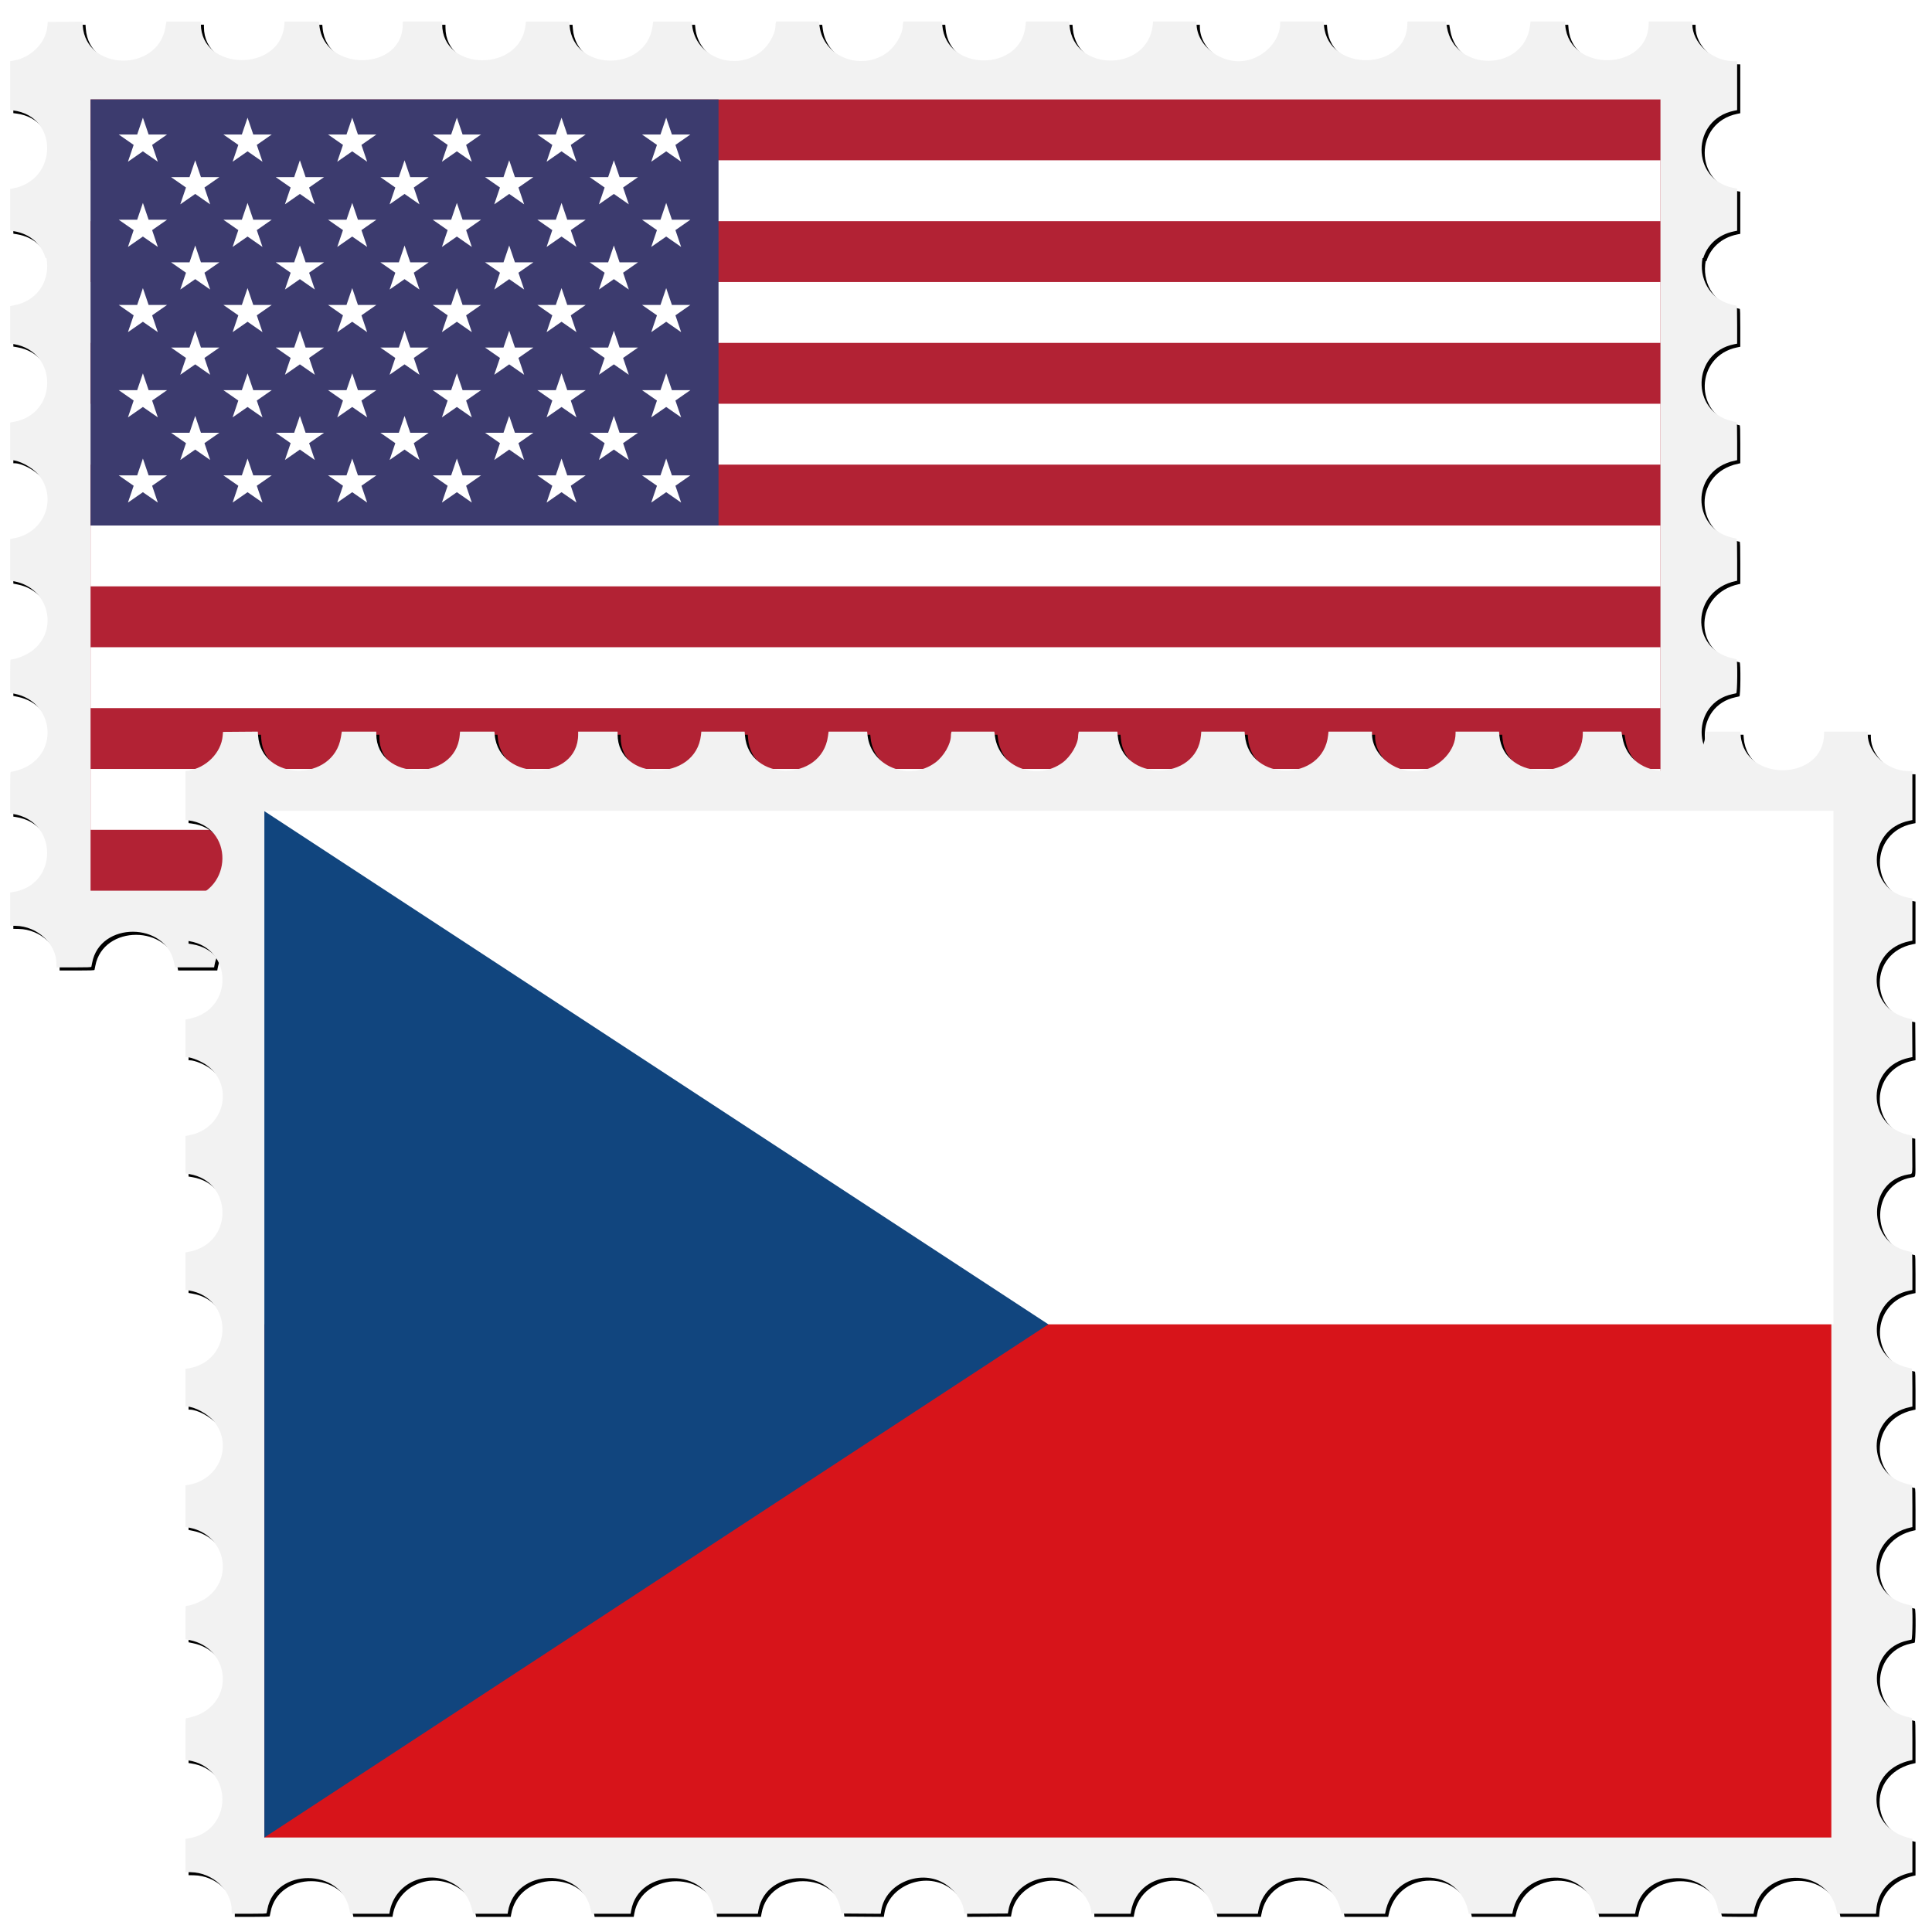 <?xml version="1.0" encoding="UTF-8" standalone="no"?>
<svg
   xmlns:dc="http://purl.org/dc/elements/1.1/"
   xmlns:cc="http://creativecommons.org/ns#"
   xmlns:rdf="http://www.w3.org/1999/02/22-rdf-syntax-ns#"
   xmlns:svg="http://www.w3.org/2000/svg"
   xmlns="http://www.w3.org/2000/svg"
   xmlns:xlink="http://www.w3.org/1999/xlink"
   xmlns:sodipodi="http://sodipodi.sourceforge.net/DTD/sodipodi-0.dtd"
   xmlns:inkscape="http://www.inkscape.org/namespaces/inkscape"
   id="svg4137"
   height="3800"
   viewBox="0 0 3799.96 3799.968"
   width="3800"
   version="1.1"
   sodipodi:docname="DictEN2CZ.svg"
   inkscape:version="0.92.2 (5c3e80d, 2017-08-06)">
  <sodipodi:namedview
     pagecolor="#ffffff"
     bordercolor="#666666"
     borderopacity="1"
     objecttolerance="10"
     gridtolerance="10"
     guidetolerance="10"
     inkscape:pageopacity="0"
     inkscape:pageshadow="2"
     inkscape:window-width="925"
     inkscape:window-height="802"
     id="namedview28"
     showgrid="false"
     inkscape:zoom="0.15004828"
     inkscape:cx="1358.8447"
     inkscape:cy="1957.0386"
     inkscape:window-x="0"
     inkscape:window-y="22"
     inkscape:window-maximized="0"
     inkscape:current-layer="svg4137" />
  <defs
     id="defs4141">
    <filter
       id="filter6669"
       style="color-interpolation-filters:sRGB"
       height="1.034"
       width="1.019"
       y="-0.017"
       x="-0.009">
      <feGaussianBlur
         id="feGaussianBlur6671"
         stdDeviation="12.781" />
    </filter>
    <filter
       id="filter4699"
       style="color-interpolation-filters:sRGB"
       height="1.02"
       width="1.029"
       y="-0.01"
       x="-0.015">
      <feGaussianBlur
         id="feGaussianBlur4701"
         stdDeviation="13.923" />
    </filter>
  </defs>
  <g
     id="g4182"
     transform="matrix(1.034,0,0,1.018,-5.493,17.481)">
    <path
       id="path6667"
       d="m 168.39,30.675 -33.106,0.264 -33.106,0.262 -0.625,7.5 c -2.745,32.939 -31.559,62.331 -66.195,67.525 l -4.68,0.703 v 47.271 47.27 l 5.305,0.664 c 87.639,10.95 86.353,135.92 -1.555,151.01 l -3.75,0.645 v 40.26 40.26 l 7.25,1.225 c 32.588,5.504 52.666,26.888 60.043,51.945 h 1.621 c 7.535,37.886 -12.641,81.409 -60.779,91.064 l -8.135,1.631 v 36.154 36.154 l 7.125,1.223 c 84.85,14.55 84.231,135.48 -0.769,150.28 l -6.356,1.107 v 36.396 36.396 h 2.311 c 14.445,0 39.573,13.657 51.363,27.916 37.423,45.258 11.534,112.93 -47.107,123.15 l -6.566,1.145 v 40.172 40.172 l 8.75,1.791 c 64.937,13.295 84.777,94.403 32.811,134.14 -10.728,8.203 -30.73,16.522 -39.721,16.522 -1.749,0 -1.84,1.603 -1.84,32.275 v 32.275 l 8.352,1.719 c 73.667,15.164 86.001,111.24 18.393,143.27 -6.865,3.252 -20.917,7.463 -24.904,7.463 -1.756,0 -1.84,1.837 -1.84,40.387 v 40.387 l 4.68,0.703 c 87.501,13.122 87.501,137.93 0,151.05 l -4.68,0.703 v 32.137 32.135 l 10.25,0.178 c 41.71,0.722 77.649,34.737 77.734,73.572 l 0.016,6.75 h 33.031 c 25.576,0 33.108,-0.282 33.373,-1.25 0.188,-0.688 0.883,-4.175 1.543,-7.75 14.816,-80.196 140.34,-79.771 155.91,0.527 l 1.643,8.467 h 37.205 37.203 l 0.645,-3.75 c 9.138,-53.208 65.77,-81.661 114.95,-57.75 23.808,11.576 36.816,29.364 42.963,58.75 l 0.574,2.75 h 32.936 32.936 l 0.596,-3.75 c 13.59,-85.611 141.56,-87.912 157.7,-2.836 l 1.248,6.586 h 37.17 37.17 l 1.149,-6.601 c 14.518,-83.37 147.04,-82.65 156.65,0.852 l 0.662,5.75 h 41.768 41.77 l 1.172,-6.75 c 14.481,-83.357 144.77,-82.633 156.79,0.871 l 0.773,5.379 37.514,0.262 37.512,0.262 1.076,-6.828 c 8.336,-52.942 76.344,-80.993 122.17,-50.393 19.714,13.163 35.197,37.11 35.197,54.438 v 2.781 l 41.693,-0.26 41.695,-0.262 1.367,-7.5 c 9.456,-51.829 73.815,-78.703 120.53,-50.328 19.182,11.652 36.719,38.186 36.719,55.559 v 2.769 h 37.455 37.455 l 0.615,-3.75 c 14.565,-88.653 141.13,-87.852 157.99,1 l 0.521,2.75 h 41.438 41.434 l 0.617,-3.75 c 14.652,-89.183 140.61,-87.988 158.07,1.5 l 0.438,2.25 h 41.463 41.463 l 0.519,-2.75 c 7.753,-40.865 38.755,-67.25 79.018,-67.25 40.3,0 71.257,26.347 79.016,67.25 l 0.521,2.75 h 41.463 41.463 l 0.519,-2.75 c 16.866,-88.901 143.42,-89.702 157.99,-1 l 0.615,3.75 h 37.205 37.205 l 1.643,-8.467 c 15.548,-80.17 141.31,-80.595 155.92,-0.527 0.652,3.575 1.341,7.062 1.529,7.75 0.265,0.968 7.788,1.25 33.328,1.25 h 32.984 l 0.617,-3.75 c 14.221,-86.557 140.47,-88.16 157.48,-2 l 1.137,5.75 h 36.785 36.785 l 0.684,-8.25 c 3.006,-36.224 27.718,-62.938 65.854,-71.191 l 2.75,-0.596 v -32.463 -32.461 l -2.75,-0.596 c -40.097,-8.679 -65.588,-38 -65.588,-75.443 0,-37.472 25.461,-66.756 65.588,-75.441 l 2.75,-0.596 v -40.512 c 0,-31.573 -0.276,-40.583 -1.25,-40.832 -0.688,-0.176 -4.4,-1.071 -8.25,-1.988 -77.675,-18.498 -77.295,-130.95 0.5,-147.62 3.025,-0.648 6.287,-1.396 7.25,-1.66 2.265,-0.621 2.756,-65.15 0.5,-65.727 -0.688,-0.176 -4.4,-1.071 -8.25,-1.988 -81.91,-19.507 -76.863,-130.98 6.75,-149.07 l 2.75,-0.596 v -40.512 c 0,-31.547 -0.277,-40.595 -1.25,-40.881 -0.688,-0.202 -4.4,-1.082 -8.25,-1.957 -72.239,-16.419 -79.512,-116.12 -10.5,-143.92 5.883,-2.37 8.377,-3.109 17.25,-5.107 l 2.75,-0.619 v -36.512 c 0,-28.347 -0.28,-36.596 -1.25,-36.881 -0.688,-0.202 -4.4,-1.094 -8.25,-1.982 -79.578,-18.36 -76.705,-132.17 3.75,-148.56 l 5.75,-1.172 v -36.461 c 0,-28.306 -0.28,-36.543 -1.25,-36.828 -0.688,-0.202 -4.374,-1.091 -8.193,-1.976 -44.63,-10.345 -63.242,-52.943 -56.359,-90.004 h 1.324 c 7.5,-24.307 27.131,-45.231 58.728,-51.738 l 5.75,-1.184 v -40.701 -40.701 l -6.504,-1.234 c -81.999,-15.555 -81.409,-132.26 0.754,-149.18 l 5.75,-1.184 -0.01,-47.18 -0.01,-47.18 -8.736,-0.217 h -0.01 c -39.588,-0.995 -76.234,-35.338 -76.234,-71.443 v -4.84 h -41.5 -41.5 v 3.543 c 0,92.315 -150.89,95.886 -158.68,3.756 l -0.615,-7.299 h -32.674 -32.674 l -1.176,8.832 c -11.773,88.423 -143.65,89.722 -157.99,1.557 l -1.69,-10.385 h -36.75 -36.75 v 3.543 c 0,92.358 -150.89,95.929 -158.68,3.756 l -0.615,-7.299 h -41.354 -41.354 v 3.543 c 0,32.139 -28.277,63.994 -63.5,71.533 -45.882,9.821 -95.5,-27.203 -95.5,-71.26 v -3.816 h -41.363 -41.361 l -0.684,6.75 c -9.234,91.163 -150.57,91.653 -158.27,0.549 l -0.615,-7.299 h -41.207 -41.207 l -0.625,7.385 c -7.627,90.231 -150.71,90.223 -158.34,-0.01 l -0.623,-7.375 h -36.728 -36.728 l -0.625,3.125 c -0.344,1.719 -0.625,4.335 -0.625,5.816 0,15.126 -14.074,39.423 -29.463,50.863 -49.549,36.836 -120.77,8.742 -128.69,-50.766 l -1.205,-9.039 h -40.703 -40.703 l -0.602,2.25 c -0.332,1.238 -0.61,3.796 -0.617,5.686 -0.064,16.181 -13.528,39.8 -29.508,51.768 -50.063,37.492 -122.91,7.612 -129.09,-52.953 l -0.689,-6.75 h -36.682 -36.682 l -1.176,8.83 c -11.916,89.495 -150.57,88.547 -157.85,-1.08 l -0.629,-7.75 h -41.213 -41.215 l -0.648,6.33 c -9.433,92.073 -158.63,90.764 -158.63,-1.395 v -4.939 h -37.5 -37.5 v 5.34 c 0,91.384 -150.07,92.718 -158.65,1.41 l -0.635,-6.75 h -32.711 -32.709 l -0.617,7.25 c -8.17,91.024 -159.08,88.464 -159.08,-2.953 v -4.553 h -32.791 -32.789 l -1.633,10.299 c -14.023,88.403 -151.44,86.17 -157.54,-2.561 l -0.535,-7.764 z"
       inkscape:connector-curvature="0"
       style="filter:url(#filter6669)" />
    <path
       id="path4687"
       d="m 162.39,24.675 -33.106,0.264 -33.105,0.262 -0.625,7.5 c -2.745,32.939 -31.56,62.331 -66.195,67.525 l -4.68,0.703 v 47.271 47.27 l 5.305,0.664 c 87.639,10.95 86.353,135.92 -1.555,151.01 l -3.75,0.645 v 40.26 40.26 l 7.25,1.225 c 32.588,5.504 52.666,26.888 60.043,51.945 h 1.621 c 7.535,37.886 -12.641,81.409 -60.779,91.064 l -8.135,1.631 v 36.154 36.154 l 7.125,1.223 c 84.85,14.55 84.231,135.48 -0.769,150.28 l -6.356,1.107 v 36.396 36.396 h 2.311 c 14.445,0 39.573,13.657 51.363,27.916 37.423,45.258 11.534,112.93 -47.107,123.15 l -6.566,1.145 v 40.172 40.172 l 8.75,1.791 c 64.937,13.295 84.777,94.403 32.811,134.14 -10.728,8.203 -30.73,16.522 -39.721,16.522 -1.749,0 -1.84,1.603 -1.84,32.275 v 32.275 l 8.352,1.719 c 73.667,15.164 86.001,111.24 18.393,143.27 -6.865,3.252 -20.917,7.463 -24.904,7.463 -1.756,0 -1.84,1.837 -1.84,40.387 v 40.387 l 4.68,0.703 c 87.501,13.122 87.501,137.93 0,151.05 l -4.68,0.703 v 32.137 32.135 l 10.25,0.178 c 41.71,0.722 77.649,34.737 77.734,73.572 l 0.016,6.75 h 33.031 c 25.576,0 33.108,-0.282 33.373,-1.25 0.188,-0.688 0.883,-4.175 1.543,-7.75 14.816,-80.196 140.34,-79.771 155.91,0.527 l 1.643,8.467 h 37.205 37.203 l 0.645,-3.75 c 9.138,-53.208 65.77,-81.661 114.95,-57.75 23.808,11.576 36.816,29.364 42.963,58.75 l 0.574,2.75 h 32.936 32.936 l 0.596,-3.75 c 13.59,-85.611 141.56,-87.912 157.7,-2.836 l 1.248,6.586 h 37.17 37.17 l 1.149,-6.601 c 14.518,-83.37 147.04,-82.65 156.65,0.852 l 0.662,5.75 h 41.768 41.77 l 1.172,-6.75 c 14.481,-83.357 144.77,-82.633 156.79,0.871 l 0.773,5.379 37.514,0.262 37.512,0.262 1.076,-6.828 c 8.336,-52.942 76.344,-80.993 122.17,-50.393 19.714,13.163 35.197,37.11 35.197,54.438 v 2.781 l 41.693,-0.26 41.695,-0.262 1.367,-7.5 c 9.456,-51.829 73.815,-78.703 120.53,-50.328 19.182,11.652 36.719,38.186 36.719,55.559 v 2.769 h 37.455 37.455 l 0.615,-3.75 c 14.565,-88.653 141.13,-87.852 157.99,1 l 0.521,2.75 h 41.438 41.434 l 0.617,-3.75 c 14.652,-89.183 140.61,-87.988 158.07,1.5 l 0.438,2.25 h 41.463 41.463 l 0.519,-2.75 c 7.753,-40.865 38.755,-67.25 79.018,-67.25 40.3,0 71.257,26.347 79.016,67.25 l 0.521,2.75 h 41.463 41.463 l 0.519,-2.75 c 16.866,-88.901 143.42,-89.702 157.99,-1 l 0.615,3.75 h 37.205 37.205 l 1.643,-8.467 c 15.548,-80.17 141.31,-80.595 155.92,-0.527 0.652,3.575 1.341,7.062 1.529,7.75 0.265,0.968 7.788,1.25 33.328,1.25 h 32.984 l 0.617,-3.75 c 14.221,-86.557 140.47,-88.16 157.48,-2 l 1.137,5.75 h 36.785 36.785 l 0.684,-8.25 c 3.006,-36.224 27.718,-62.938 65.854,-71.191 l 2.75,-0.596 v -32.463 -32.461 l -2.75,-0.596 c -40.097,-8.679 -65.588,-38 -65.588,-75.443 0,-37.472 25.461,-66.756 65.588,-75.441 l 2.75,-0.596 v -40.512 c 0,-31.573 -0.276,-40.583 -1.25,-40.832 -0.688,-0.176 -4.4,-1.071 -8.25,-1.988 -77.675,-18.498 -77.295,-130.95 0.5,-147.62 3.025,-0.648 6.287,-1.396 7.25,-1.66 2.265,-0.621 2.756,-65.15 0.5,-65.727 -0.688,-0.176 -4.4,-1.071 -8.25,-1.988 -81.91,-19.507 -76.863,-130.98 6.75,-149.07 l 2.75,-0.596 v -40.512 c 0,-31.547 -0.277,-40.595 -1.25,-40.881 -0.688,-0.202 -4.4,-1.082 -8.25,-1.957 -72.239,-16.419 -79.512,-116.12 -10.5,-143.92 5.883,-2.37 8.377,-3.109 17.25,-5.107 l 2.75,-0.619 v -36.512 c 0,-28.347 -0.28,-36.596 -1.25,-36.881 -0.688,-0.202 -4.4,-1.094 -8.25,-1.982 -79.578,-18.36 -76.705,-132.17 3.75,-148.56 l 5.75,-1.172 v -36.461 c 0,-28.306 -0.28,-36.543 -1.25,-36.828 -0.688,-0.202 -4.374,-1.091 -8.193,-1.976 -44.63,-10.345 -63.242,-52.943 -56.359,-90.004 h 1.324 c 7.5,-24.307 27.131,-45.231 58.728,-51.738 l 5.75,-1.184 v -40.701 -40.701 l -6.504,-1.234 c -81.999,-15.555 -81.409,-132.26 0.754,-149.18 l 5.75,-1.184 -0.01,-47.18 -0.01,-47.18 -8.736,-0.217 h -0.01 c -39.9,-1.251 -76.5,-35.594 -76.5,-71.7 v -4.84 h -41.5 -41.5 v 3.543 c 0,92.315 -150.89,95.886 -158.68,3.756 l -0.615,-7.299 h -32.674 -32.674 l -1.176,8.832 c -11.773,88.423 -143.65,89.722 -157.99,1.557 l -1.69,-10.385 h -36.75 -36.75 v 3.543 c 0,92.358 -150.89,95.929 -158.68,3.756 l -0.615,-7.299 h -41.354 -41.354 v 3.543 c 0,32.139 -28.277,63.994 -63.5,71.533 -45.882,9.821 -95.5,-27.203 -95.5,-71.26 v -3.816 h -41.363 -41.361 l -0.684,6.75 c -9.234,91.163 -150.57,91.653 -158.27,0.549 l -0.615,-7.299 h -41.207 -41.207 l -0.625,7.385 c -7.627,90.231 -150.71,90.223 -158.34,-0.01 l -0.623,-7.375 h -36.728 -36.728 l -0.625,3.125 c -0.344,1.719 -0.625,4.335 -0.625,5.816 0,15.126 -14.074,39.423 -29.463,50.863 -49.549,36.836 -120.77,8.742 -128.69,-50.766 l -1.205,-9.039 h -40.703 -40.703 l -0.602,2.25 c -0.332,1.238 -0.61,3.796 -0.617,5.686 -0.064,16.181 -13.528,39.8 -29.508,51.768 -50.063,37.492 -122.91,7.612 -129.09,-52.953 l -0.689,-6.75 h -36.682 -36.682 l -1.176,8.83 c -11.916,89.495 -150.57,88.547 -157.85,-1.08 l -0.629,-7.75 h -41.213 -41.215 l -0.648,6.33 c -9.433,92.073 -158.63,90.764 -158.63,-1.395 v -4.939 h -37.5 -37.5 v 5.34 c 0,91.384 -150.07,92.718 -158.65,1.41 l -0.635,-6.75 h -32.711 -32.709 l -0.617,7.25 c -7.77,91.28 -158.68,88.72 -158.68,-2.697 v -4.553 h -32.791 -32.789 l -1.633,10.299 c -14.023,88.403 -151.44,86.17 -157.54,-2.561 l -0.535,-7.764 z"
       inkscape:connector-curvature="0"
       style="fill:#f2f2f2" />
    <g
       id="g4167"
       transform="matrix(0.403,0,0,0.392,177.58,174.92)">
      <rect
         id="rect4"
         height="3900"
         width="7410"
         y="0"
         x="0"
         style="fill:#b22234" />
      <path
         id="path6"
         d="m 0,450 h 7410 m 0,600 H 0 m 0,600 h 7410 m 0,600 H 0 m 0,600 h 7410 m 0,600 H 0"
         inkscape:connector-curvature="0"
         style="stroke:#ffffff;stroke-width:300" />
      <rect
         id="rect8"
         height="2100"
         width="2964"
         y="0"
         x="0"
         style="fill:#3c3b6e" />
      <g
         id="g10"
         style="fill:#ffffff">
        <g
           id="s18">
          <g
             id="s9">
            <g
               id="s5">
              <g
                 id="s4">
                <path
                   id="s"
                   d="m 247,90 70.534,217.08 -184.66,-134.16 h 228.25 l -184.66,134.16 z"
                   inkscape:connector-curvature="0" />
                <use
                   id="use17"
                   xlink:href="#s"
                   height="100%"
                   width="100%"
                   y="420"
                   x="0" />
                <use
                   id="use19"
                   xlink:href="#s"
                   height="100%"
                   width="100%"
                   y="840"
                   x="0" />
                <use
                   id="use21"
                   xlink:href="#s"
                   height="100%"
                   width="100%"
                   y="1260"
                   x="0" />
              </g>
              <use
                 id="use23"
                 xlink:href="#s"
                 height="100%"
                 width="100%"
                 y="1680"
                 x="0" />
            </g>
            <use
               id="use25"
               xlink:href="#s4"
               height="100%"
               width="100%"
               y="210"
               x="247" />
          </g>
          <use
             id="use27"
             xlink:href="#s9"
             height="100%"
             width="100%"
             y="0"
             x="494" />
        </g>
        <use
           id="use29"
           xlink:href="#s18"
           height="100%"
           width="100%"
           y="0"
           x="988" />
        <use
           id="use31"
           xlink:href="#s9"
           height="100%"
           width="100%"
           y="0"
           x="1976" />
        <use
           id="use33"
           xlink:href="#s5"
           height="100%"
           width="100%"
           y="0"
           x="2470" />
      </g>
    </g>
  </g>
  <g
     transform="matrix(1.034,0,0,1.018,336.338,1411.06)"
     id="g4147">
    <path
       id="path4689"
       d="M 82.308,3282.2 C 81.319,3242.7 46.975,3206 10.867,3206 h -4.84 v -41.5 -41.5 h 3.542 c 92.315,0 95.886,-150.89 3.756,-158.68 l -7.298,-0.617 v -32.673 -32.673 l 8.831,-1.176 c 88.423,-11.773 89.723,-143.65 1.558,-157.99 l -10.386,-1.7 v -36.75 -36.75 h 3.542 c 92.358,0 95.93,-150.88 3.756,-158.68 l -7.298,-0.617 v -41.353 -41.353 h 3.542 c 32.139,0 63.994,-28.277 71.534,-63.5 9.82,-45.9 -27.203,-95.5 -71.26,-95.5 H 6.029 v -41.362 -41.362 l 6.75,-0.684 c 91.162,-9.234 91.652,-150.57 0.548,-158.27 l -7.298,-0.617 v -41.206 -41.206 l 7.385,-0.624 c 90.231,-7.627 90.222,-150.71 -0.011,-158.34 l -7.374,-0.623 v -36.728 -36.728 l 3.125,-0.625 c 1.719,-0.344 4.337,-0.625 5.818,-0.625 15.126,0 39.423,-14.074 50.863,-29.463 36.836,-49.549 8.741,-120.77 -50.766,-128.69 l -9.04,-1.204 v -40.703 -40.703 l 2.25,-0.603 c 1.238,-0.332 3.796,-0.609 5.686,-0.617 16.181,-0.064 39.8,-13.527 51.767,-29.507 37.492,-50.063 7.612,-122.91 -52.954,-129.09 l -6.75,-0.69 v -36.682 -36.682 l 8.831,-1.176 c 89.495,-11.916 88.546,-150.57 -1.081,-157.85 l -7.75,-0.629 v -41.214 -41.214 l 6.33,-0.649 c 92.07,-9.5 90.76,-158.69 -1.395,-158.69 H 6.025 v -37.5 -37.5 h 5.34 c 91.384,0 92.718,-150.07 1.41,-158.65 l -6.75,-0.635 v -32.71 -32.71 l 7.25,-0.617 c 91.283,-7.77 88.713,-158.68 -2.698,-158.68 H 6.024 v -32.79 -32.79 l 10.298,-1.633 c 88.403,-14.023 86.169,-151.44 -2.561,-157.54 l -7.763,-0.54 0.263,-33.1 0.263,-33.11 7.5,-0.625 c 32.938,-2.745 62.331,-31.558 67.525,-66.194 l 0.702,-4.681 h 47.271 47.271 l 0.663,5.306 c 10.95,87.639 135.92,86.352 151.01,-1.556 l 0.644,-3.75 h 40.26 40.26 l 1.224,7.25 c 14.002,82.909 130.79,84.897 149.36,2.543 l 2.21,-9.793 h 36.299 36.299 v 2.34 c 0,9.679 8.594,29.835 17.328,40.644 40.863,50.564 120.38,29.68 133.36,-35.025 l 1.59,-7.959 h 36.163 36.163 l 1.224,7.25 c 14.148,83.778 133.05,84.479 149.82,0.884 l 1.6,-8.134 h 36.154 36.154 l 1.222,7.125 c 14.55,84.85 135.48,84.23 150.28,-0.77 l 1.1,-6.355 h 36.397 36.397 v 2.312 c 0,14.445 13.656,39.571 27.915,51.362 45.258,37.423 112.93,11.535 123.15,-47.106 l 1.1,-6.568 h 40.172 40.172 l 1.791,8.75 c 13.295,64.937 94.403,84.776 134.14,32.81 8.203,-10.728 16.523,-30.729 16.523,-39.72 0,-1.749 1.6,-1.84 32.3,-1.84 h 32.275 l 1.719,8.352 c 15.164,73.667 111.24,86.001 143.27,18.392 3.252,-6.865 7.464,-20.917 7.464,-24.904 0,-1.756 1.9,-1.84 40.4,-1.84 h 40.386 l 0.702,4.681 c 13.122,87.501 137.93,87.501 151.05,0 l 0.7,-4.681 32.136,1.022e-4 32.136,1.022e-4 0.177,10.25 c 0.722,41.71 34.737,77.65 73.573,77.735 l 6.75,0.015 v 33.031 c 0,25.576 -0.282,33.109 -1.25,33.373 -0.688,0.188 -4.175,0.882 -7.75,1.543 -80.196,14.816 -79.773,140.34 0.526,155.91 l 8.468,1.642 v 37.205 37.205 l -3.75,0.644 c -53.208,9.138 -81.66,65.77 -57.75,114.95 11.576,23.808 29.363,36.816 58.75,42.963 l 2.75,0.575 v 32.936 32.936 l -3.75,0.595 c -85.611,13.591 -87.911,141.56 -2.835,157.7 l 6.585,1.249 v 37.169 37.169 l -6.602,1.15 c -83.37,14.518 -82.649,147.04 0.852,156.65 l 5.75,0.662 v 41.768 41.768 l -6.75,1.173 c -83.357,14.481 -82.634,144.77 0.871,156.79 l 5.379,0.774 0.262,37.513 0.262,37.513 -6.829,1.075 c -52.942,8.336 -80.993,76.343 -50.392,122.17 13.163,19.714 37.111,35.198 54.439,35.198 h 2.781 l -0.261,41.694 -0.261,41.694 -7.5,1.368 c -51.829,9.456 -78.704,73.815 -50.328,120.53 11.652,19.182 38.186,36.718 55.558,36.718 h 2.77 v 37.455 37.455 l -3.75,0.616 c -88.653,14.565 -87.852,141.13 1,157.99 l 2.75,0.522 v 41.436 41.436 l -3.75,0.616 c -89.183,14.652 -87.988,140.61 1.5,158.07 l 2.25,0.439 v 41.462 41.462 l -2.75,0.522 c -40.865,7.752 -67.25,38.754 -67.25,79.016 0,40.3 26.347,71.257 67.25,79.016 l 2.75,0.522 v 41.462 41.462 l -2.75,0.522 c -88.901,16.865 -89.702,143.42 -1,157.99 l 3.75,0.616 v 37.205 37.205 l -8.468,1.642 c -80.17,15.548 -80.594,141.31 -0.526,155.92 3.575,0.652 7.062,1.34 7.75,1.528 0.968,0.265 1.25,7.788 1.25,33.328 v 32.986 l -3.75,0.616 c -86.557,14.22 -88.16,140.47 -2,157.48 l 5.75,1.135 v 36.785 36.785 l -8.25,0.685 c -36.224,3.006 -62.939,27.718 -71.193,65.853 l -0.595,2.75 h -32.462 -32.462 l -0.595,-2.75 c -8.679,-40.097 -37.999,-65.588 -75.443,-65.588 -37.472,0 -66.758,25.46 -75.443,65.588 l -0.595,2.75 h -40.512 c -31.573,0 -40.583,-0.276 -40.832,-1.25 -0.176,-0.688 -1.07,-4.4 -1.987,-8.25 -18.498,-77.675 -130.95,-77.294 -147.63,0.5 -0.648,3.025 -1.395,6.287 -1.659,7.25 -0.621,2.265 -65.151,2.756 -65.728,0.5 -0.176,-0.688 -1.07,-4.4 -1.987,-8.25 -19.507,-81.91 -130.98,-76.863 -149.07,6.75 l -0.595,2.75 h -40.512 c -31.547,0 -40.594,-0.277 -40.88,-1.25 -0.202,-0.688 -1.083,-4.4 -1.958,-8.25 -16.419,-72.239 -116.12,-79.512 -143.92,-10.5 -2.37,5.883 -3.109,8.377 -5.107,17.25 l -0.619,2.75 h -36.512 c -28.347,0 -36.594,-0.28 -36.88,-1.25 -0.202,-0.688 -1.094,-4.4 -1.982,-8.25 -18.36,-79.578 -132.17,-76.705 -148.56,3.75 l -1.171,5.75 h -36.46 c -28.306,0 -36.543,-0.28 -36.828,-1.25 -0.202,-0.688 -1.091,-4.375 -1.977,-8.194 -18.104,-78.1 -134.98,-76.566 -148.1,1.944 -1.394,8.344 2.751,7.556 -38.214,7.262 l -36.578,-0.262 -1.815,-7.693 c -19.11,-80.998 -132.04,-79.136 -148.85,2.455 l -1.187,5.762 -36.576,-0.262 -36.576,-0.262 -1.815,-7.693 c -19.112,-81.007 -132.04,-79.154 -148.84,2.443 l -1.184,5.75 h -40.701 -40.701 l -1.234,-6.504 c -15.555,-81.999 -132.26,-81.41 -149.18,0.754 l -1.184,5.75 -47.179,-0.01 -47.179,-0.01 -0.218,-8.745 z"
       transform="matrix(0,1,1,0,27.416,27.416)"
       inkscape:connector-curvature="0"
       style="filter:url(#filter4699)" />
    <path
       id="path4687-7"
       d="m 3303.7,103.72 c -39.592,-0.989 -76.244,-35.333 -76.244,-71.442 v -4.84 h -41.5 -41.5 v 3.542 c 0,92.315 -150.89,95.886 -158.68,3.756 l -0.617,-7.298 h -32.673 -32.673 l -1.176,8.831 c -11.773,88.423 -143.65,89.723 -157.99,1.558 l -1.69,-10.385 h -36.75 -36.75 v 3.542 c 0,92.358 -150.88,95.93 -158.68,3.756 l -0.617,-7.298 h -41.353 -41.353 v 3.542 c 0,32.139 -28.277,63.994 -63.5,71.534 -45.882,9.821 -95.5,-27.203 -95.5,-71.259 v -3.816 h -41.362 -41.362 l -0.684,6.75 c -9.234,91.163 -150.57,91.652 -158.27,0.548 l -0.617,-7.298 h -41.206 -41.206 l -0.624,7.385 c -7.627,90.231 -150.71,90.222 -158.34,-0.011 l -0.623,-7.374 h -36.728 -36.728 l -0.625,3.125 c -0.344,1.719 -0.625,4.337 -0.625,5.818 0,15.126 -14.074,39.423 -29.463,50.863 -49.549,36.837 -120.77,8.741 -128.69,-50.766 l -1.204,-9.04 h -40.703 -40.703 l -0.603,2.25 c -0.332,1.238 -0.609,3.796 -0.617,5.686 -0.064,16.181 -13.527,39.8 -29.507,51.767 -50.063,37.492 -122.91,7.612 -129.09,-52.954 l -0.69,-6.75 h -36.682 -36.682 l -1.176,8.831 c -11.916,89.495 -150.57,88.546 -157.85,-1.081 l -0.629,-7.75 h -41.214 -41.214 l -0.648,6.33 c -9.433,92.073 -158.63,90.764 -158.63,-1.395 v -4.938 h -37.5 -37.5 v 5.34 c 0,91.384 -150.07,92.718 -158.65,1.41 l -0.635,-6.75 h -32.71 -32.71 l -0.617,7.25 c -7.766,91.281 -158.68,88.716 -158.68,-2.697 v -4.553 h -32.79 -32.79 l -1.633,10.298 c -14.08,88.404 -151.5,86.174 -157.6,-2.557 l -0.534,-7.763 -33.106,0.263 -33.106,0.263 -0.625,7.5 c -2.745,32.939 -31.558,62.331 -66.194,67.525 l -4.681,0.702 v 47.271 47.271 l 5.306,0.663 c 87.639,10.95 86.352,135.92 -1.556,151.01 l -3.75,0.644 v 40.26 40.26 l 7.25,1.224 c 82.909,14.002 84.897,130.79 2.543,149.36 l -9.793,2.208 v 36.299 36.299 h 2.34 c 9.679,0 29.835,8.594 40.644,17.328 50.564,40.863 29.68,120.38 -35.025,133.36 l -7.959,1.596 v 36.163 36.163 l 7.25,1.224 c 83.778,14.148 84.479,133.05 0.884,149.82 l -8.134,1.631 v 36.154 36.154 l 7.125,1.222 c 84.85,14.55 84.23,135.48 -0.77,150.28 l -6.355,1.107 v 36.397 36.397 h 2.312 c 14.445,0 39.571,13.656 51.362,27.915 37.423,45.258 11.535,112.93 -47.106,123.15 l -6.568,1.144 v 40.172 40.172 l 8.75,1.791 c 64.937,13.295 84.776,94.403 32.81,134.14 -10.728,8.203 -30.729,16.523 -39.72,16.523 -1.749,0 -1.84,1.602 -1.84,32.275 v 32.275 l 8.352,1.719 c 73.667,15.164 86.001,111.24 18.392,143.27 -6.865,3.252 -20.917,7.464 -24.904,7.464 -1.756,0 -1.84,1.837 -1.84,40.386 v 40.386 l 4.681,0.702 c 87.501,13.122 87.501,137.93 0,151.05 l -4.681,0.702 1.02e-4,32.136 1.02e-4,32.136 10.25,0.177 c 41.71,0.722 77.65,34.737 77.735,73.573 l 0.015,6.75 h 33.031 c 25.576,0 33.109,-0.282 33.373,-1.25 0.188,-0.688 0.882,-4.175 1.543,-7.75 14.816,-80.196 140.34,-79.773 155.91,0.526 l 1.642,8.468 h 37.205 37.205 l 0.644,-3.75 c 9.138,-53.208 65.77,-81.66 114.95,-57.75 23.808,11.576 36.816,29.363 42.963,58.75 l 0.575,2.75 h 32.936 32.936 l 0.595,-3.75 c 13.591,-85.611 141.56,-87.911 157.7,-2.835 l 1.249,6.585 h 37.169 37.169 l 1.15,-6.602 c 14.518,-83.37 147.04,-82.649 156.65,0.852 l 0.662,5.75 h 41.768 41.768 l 1.173,-6.75 c 14.481,-83.357 144.77,-82.634 156.79,0.871 l 0.774,5.379 37.513,0.262 37.513,0.262 1.075,-6.829 c 8.336,-52.942 76.343,-80.993 122.17,-50.392 19.714,13.163 35.198,37.111 35.198,54.439 v 2.781 l 41.694,-0.261 41.694,-0.261 1.368,-7.5 c 9.456,-51.829 73.815,-78.704 120.53,-50.328 19.182,11.652 36.718,38.186 36.718,55.558 v 2.77 h 37.455 37.455 l 0.616,-3.75 c 14.565,-88.653 141.13,-87.852 157.99,1 l 0.522,2.75 h 41.436 41.436 l 0.616,-3.75 c 14.652,-89.183 140.61,-87.988 158.07,1.5 l 0.439,2.25 h 41.462 41.462 l 0.522,-2.75 c 7.752,-40.865 38.754,-67.25 79.016,-67.25 40.3,0 71.257,26.347 79.016,67.25 l 0.522,2.75 h 41.462 41.462 l 0.522,-2.75 c 16.865,-88.901 143.42,-89.702 157.99,-1 l 0.616,3.75 h 37.205 37.205 l 1.642,-8.468 c 15.548,-80.17 141.31,-80.594 155.92,-0.526 0.652,3.575 1.34,7.062 1.528,7.75 0.265,0.968 7.788,1.25 33.328,1.25 h 32.986 l 0.616,-3.75 c 14.22,-86.557 140.47,-88.16 157.48,-2 l 1.135,5.75 h 36.785 36.785 l 0.685,-8.25 c 3.006,-36.224 27.718,-62.939 65.853,-71.193 l 2.75,-0.595 v -32.462 -32.462 l -2.75,-0.595 c -40.097,-8.679 -65.588,-37.999 -65.588,-75.443 0,-37.472 25.46,-66.758 65.588,-75.443 l 2.75,-0.595 v -40.512 c 0,-31.573 -0.276,-40.583 -1.25,-40.832 -0.688,-0.176 -4.4,-1.07 -8.25,-1.987 -77.675,-18.498 -77.294,-130.95 0.5,-147.63 3.025,-0.648 6.287,-1.395 7.25,-1.659 2.265,-0.621 2.756,-65.151 0.5,-65.728 -0.688,-0.176 -4.4,-1.07 -8.25,-1.987 -81.91,-19.507 -76.863,-130.98 6.75,-149.07 l 2.75,-0.595 v -40.512 c 0,-31.547 -0.277,-40.594 -1.25,-40.88 -0.688,-0.202 -4.4,-1.083 -8.25,-1.958 -72.239,-16.419 -79.512,-116.12 -10.5,-143.92 5.883,-2.37 8.377,-3.109 17.25,-5.107 l 2.75,-0.619 v -36.512 c 0,-28.347 -0.28,-36.594 -1.25,-36.88 -0.688,-0.202 -4.4,-1.094 -8.25,-1.982 -79.578,-18.36 -76.705,-132.17 3.75,-148.56 l 5.75,-1.171 v -36.46 c 0,-28.306 -0.28,-36.543 -1.25,-36.828 -0.688,-0.202 -4.375,-1.091 -8.194,-1.977 -78.1,-18.104 -76.566,-134.98 1.944,-148.1 8.344,-1.394 7.556,2.751 7.262,-38.214 l -0.262,-36.578 -7.693,-1.815 c -80.998,-19.11 -79.136,-132.04 2.455,-148.85 l 5.762,-1.187 -0.262,-36.576 -0.262,-36.576 -7.693,-1.815 c -81.007,-19.112 -79.154,-132.04 2.443,-148.84 l 5.75,-1.184 v -40.701 -40.701 l -6.504,-1.234 c -81.999,-15.555 -81.41,-132.26 0.754,-149.18 l 5.75,-1.184 -0.01,-47.179 -0.01,-47.179 -8.745,-0.218 z"
       inkscape:connector-curvature="0"
       style="fill:#f2f2f2" />
    <g
       id="g4142"
       transform="matrix(3.314,0,0,3.305,177.58,181.1)">
      <rect
         id="rect4-9"
         height="599.61"
         width="899.42"
         y="0.386"
         x="0"
         style="fill:#d7141a" />
      <rect
         id="rect6"
         height="300.21"
         width="900.64"
         y="-0.213"
         x="7.1102004e-15"
         style="fill:#ffffff" />
      <path
         id="path8"
         d="M 450,300 0,0 v 600 z"
         inkscape:connector-curvature="0"
         style="fill:#11457e" />
    </g>
  </g>
</svg>
